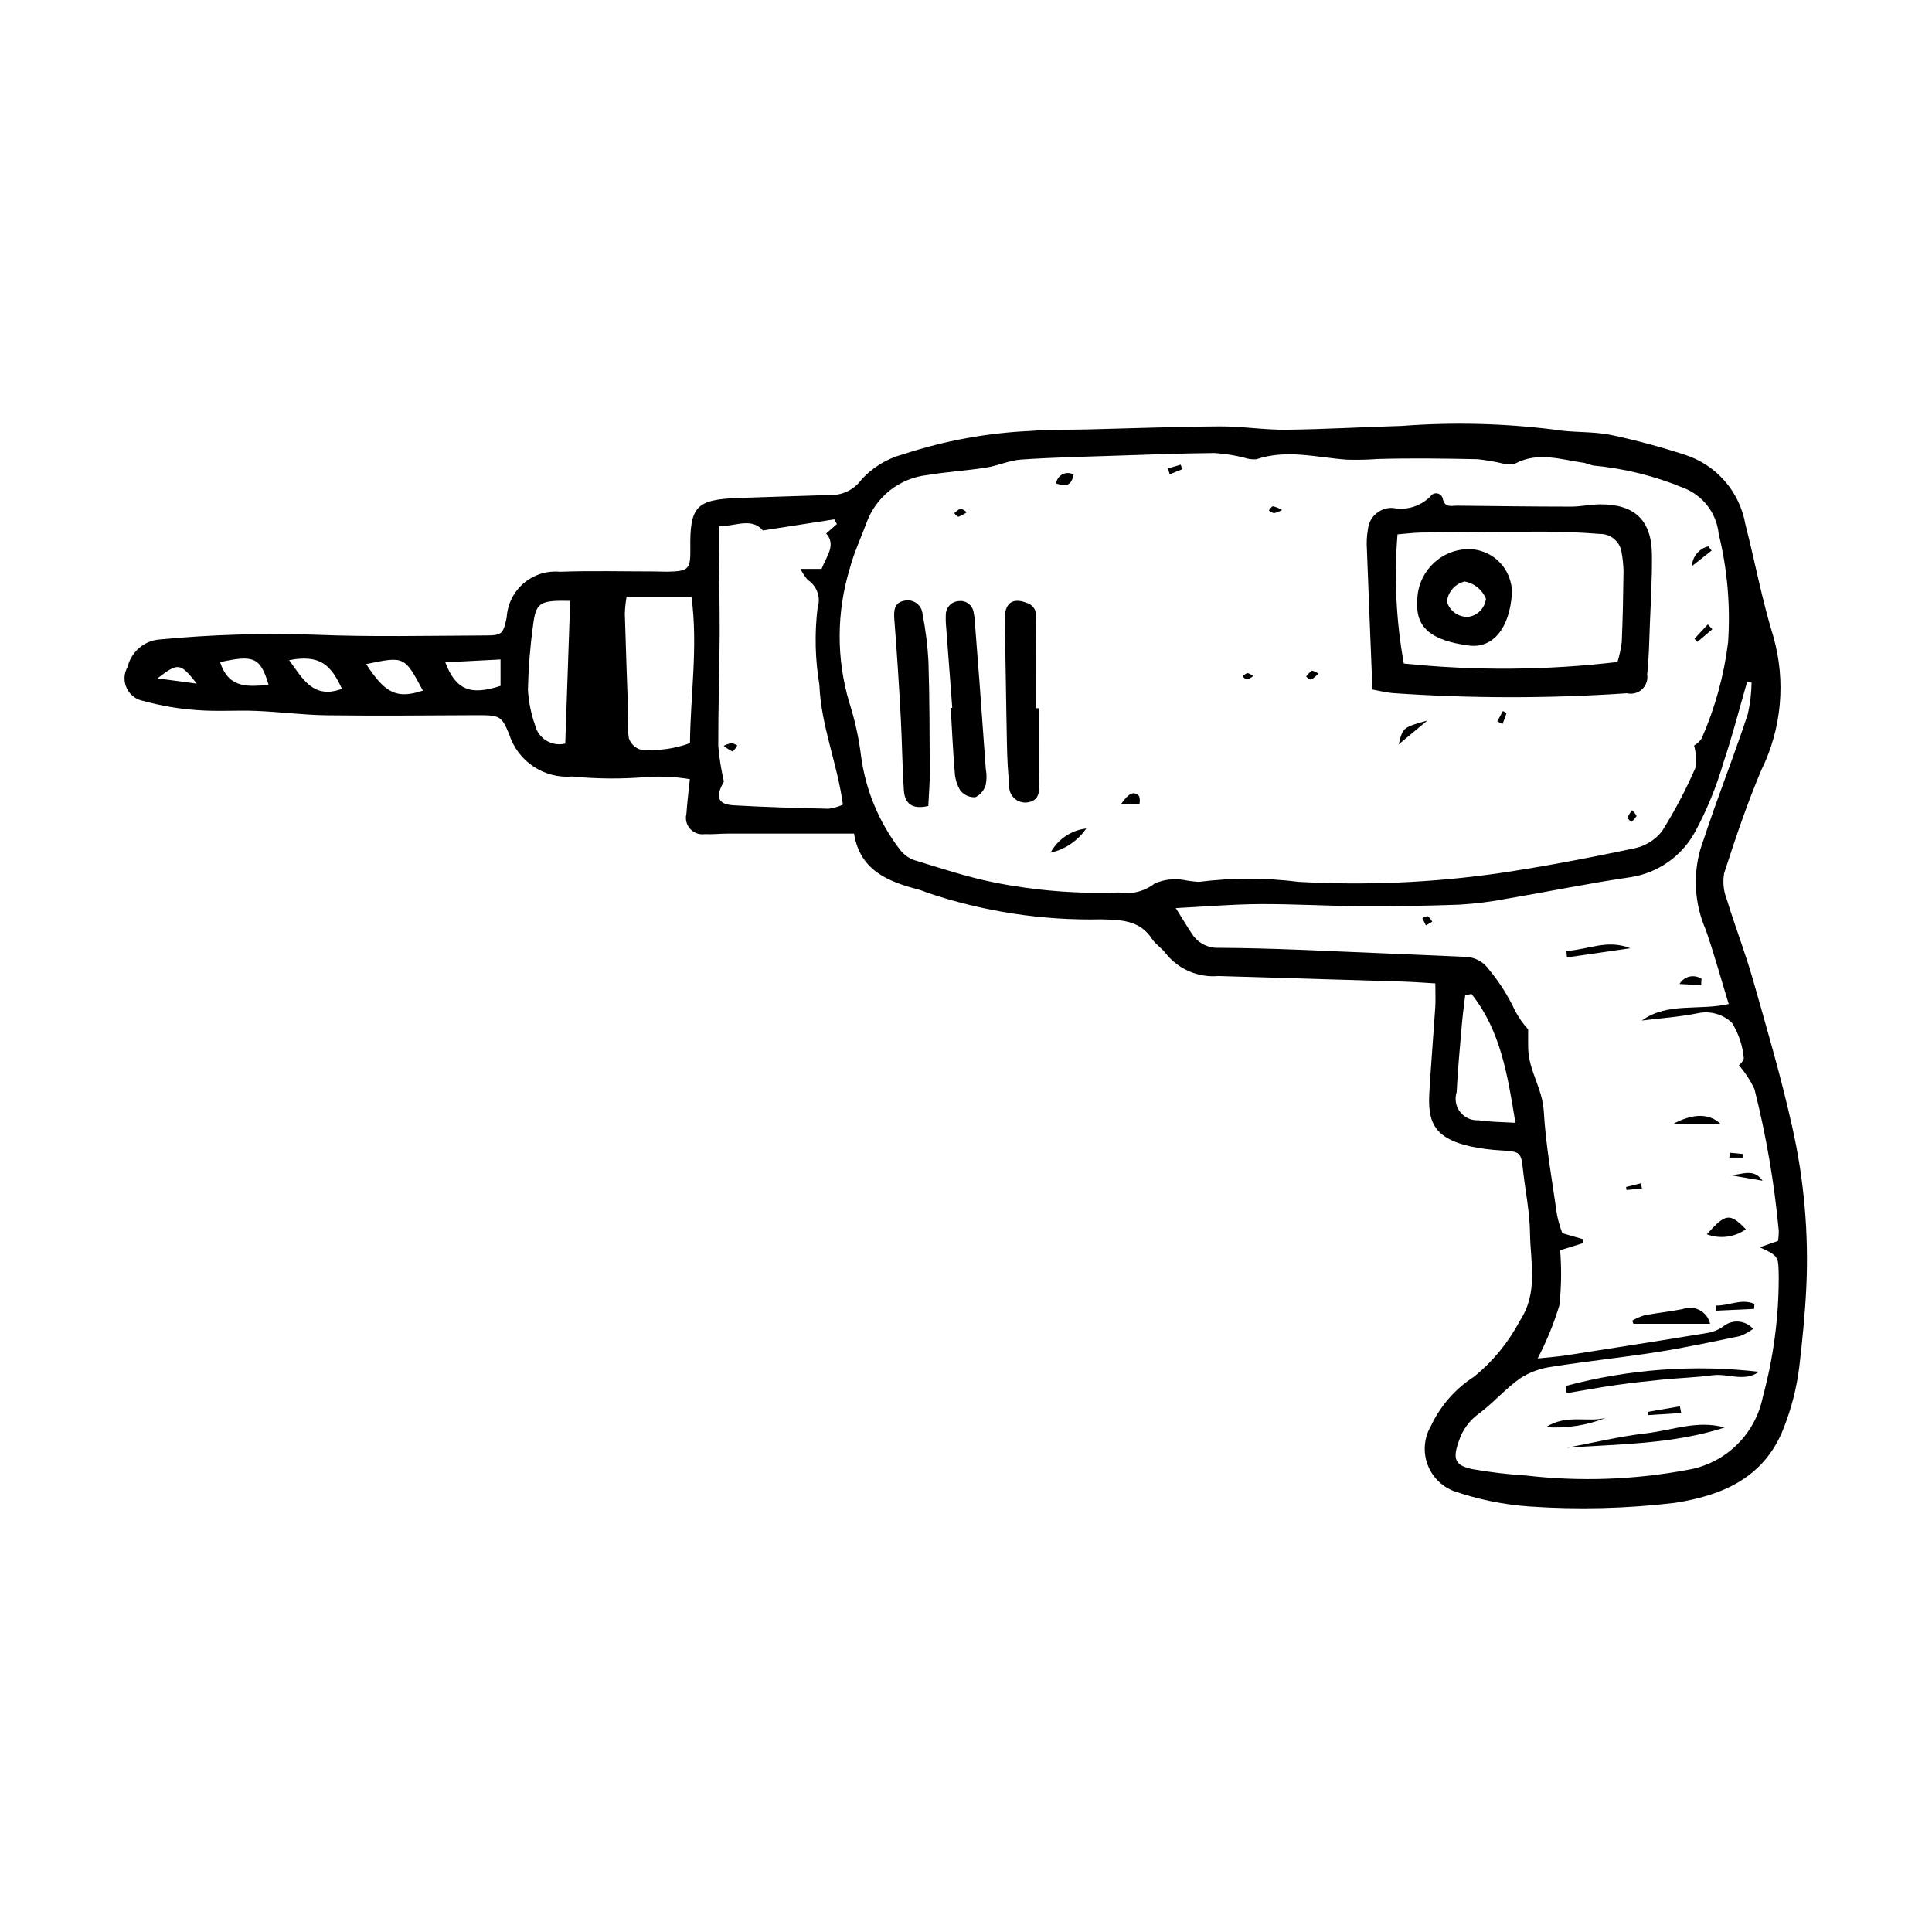 <?xml version="1.0" encoding="UTF-8"?>
<!-- Uploaded to: SVG Repo, www.svgrepo.com, Generator: SVG Repo Mixer Tools -->
<svg fill="#000000" width="800px" height="800px" version="1.1" viewBox="144 144 512 512" xmlns="http://www.w3.org/2000/svg">
 <g>
  <path d="m524.38 404.61c-3.375-0.191-5.941-0.398-8.508-0.477-16.328-0.508-32.66-1-48.988-1.48-5.336 0.469-10.551-1.758-13.902-5.934-1.039-1.445-2.746-2.434-3.703-3.918-3.242-5.035-8.398-5.012-13.375-5.16-15.727 0.34-31.395-2.066-46.297-7.113-0.742-0.316-1.5-0.586-2.273-0.812-8.086-2.113-15.449-5.078-17.004-14.809-11.449 0-22.48-0.008-33.512 0.008-2.019 0.004-4.043 0.238-6.055 0.141h-0.004c-1.445 0.207-2.898-0.32-3.875-1.406-0.973-1.09-1.34-2.59-0.973-4.004 0.188-2.938 0.57-5.863 0.906-9.164-3.742-0.613-7.543-0.809-11.332-0.578-6.594 0.574-13.227 0.531-19.809-0.125-3.652 0.312-7.301-0.633-10.348-2.672-3.043-2.039-5.301-5.059-6.402-8.555-2.047-4.887-2.422-5.051-8.883-5.019-13.117 0.059-26.234 0.191-39.352 0.023-6.246-0.078-12.48-0.902-18.727-1.16-5.219-0.215-10.473 0.207-15.664-0.211v0.004c-4.805-0.324-9.566-1.133-14.211-2.414-1.973-0.324-3.66-1.602-4.512-3.41-0.852-1.809-0.762-3.922 0.246-5.648 0.957-4.008 4.387-6.938 8.492-7.258 13.648-1.289 27.363-1.711 41.059-1.258 15.109 0.625 30.266 0.262 45.402 0.199 4.305-0.016 4.574-0.457 5.5-4.762 0.203-3.496 1.82-6.766 4.477-9.051 2.66-2.285 6.133-3.391 9.621-3.066 8.449-0.309 16.918-0.082 25.375-0.082 1.008 0 2.019 0.082 3.027 0.062 5.742-0.098 6.242-0.609 6.168-6.211-0.148-11.105 1.582-12.93 12.762-13.324 8.051-0.285 16.102-0.523 24.152-0.785 3.273 0.141 6.406-1.348 8.359-3.981 2.981-3.336 6.879-5.711 11.207-6.832 10.93-3.598 22.301-5.672 33.797-6.172 4.988-0.426 10.023-0.277 15.035-0.398 11.68-0.285 23.359-0.734 35.039-0.805 5.828-0.035 11.668 0.945 17.492 0.887 10.246-0.105 20.488-0.727 30.73-1.012h0.008c13.426-1.023 26.922-0.695 40.285 0.973 4.945 0.855 10.125 0.422 15.035 1.402h-0.004c6.691 1.422 13.305 3.199 19.809 5.32 4.062 1.332 7.684 3.742 10.484 6.977 2.801 3.231 4.668 7.16 5.41 11.371 2.539 9.938 4.414 20.07 7.438 29.852h-0.004c3.332 11.758 2.191 24.332-3.199 35.297-3.773 8.898-6.867 18.105-9.852 27.309-0.43 2.367-0.18 4.805 0.715 7.039 2.164 7.102 4.871 14.043 6.902 21.18 3.688 12.957 7.492 25.91 10.414 39.047 3.152 13.984 4.406 28.332 3.731 42.652-0.344 7.019-1.047 13.984-1.855 20.91v0.004c-0.691 5.598-2.09 11.086-4.168 16.332-5.066 12.934-15.969 17.754-28.805 19.734v0.004c-12.836 1.531-25.785 1.848-38.68 0.953-6.82-0.492-13.547-1.875-20.008-4.113-3.262-1.285-5.801-3.934-6.945-7.246s-0.781-6.965 0.992-9.988c2.504-5.324 6.457-9.84 11.402-13.031 4.981-4.031 9.094-9.035 12.082-14.707 5.039-7.594 2.863-15.535 2.762-23.363-0.07-5.617-1.254-11.215-1.867-16.832-0.504-4.602-0.727-4.754-5.641-5.066v0.004c-2.805-0.148-5.594-0.512-8.344-1.094-10.316-2.309-11.234-7.289-10.805-14.539 0.441-7.43 1.059-14.848 1.547-22.277 0.117-1.785 0.02-3.582 0.02-6.359zm68.574-63.047c0.789-0.453 1.469-1.078 1.984-1.832 3.57-8.109 5.938-16.699 7.023-25.492 0.656-9.664-0.188-19.371-2.492-28.777-0.281-2.723-1.324-5.316-3.008-7.481-1.68-2.164-3.934-3.812-6.508-4.762-7.574-3.117-15.574-5.09-23.734-5.848-0.781-0.188-1.551-0.418-2.305-0.699-6.109-0.816-12.227-3.078-18.34 0.16h-0.004c-0.938 0.312-1.949 0.348-2.91 0.098-2.324-0.562-4.684-0.977-7.062-1.238-8.805-0.184-17.621-0.305-26.426-0.059-2.742 0.203-5.496 0.262-8.242 0.184-7.957-0.57-15.969-2.832-23.988-0.105-1.16 0.082-2.32-0.086-3.41-0.484-2.5-0.602-5.043-0.992-7.609-1.168-8.668 0.074-17.336 0.402-26 0.691-8.438 0.281-16.883 0.461-25.301 1.035-3.137 0.215-6.168 1.641-9.309 2.133-5.16 0.809-10.398 1.113-15.551 1.973-3.629 0.398-7.074 1.812-9.941 4.078-2.863 2.269-5.027 5.297-6.25 8.742-1.473 3.941-3.262 7.801-4.344 11.848h0.004c-3.578 11.637-3.621 24.074-0.125 35.734 1.473 4.602 2.508 9.336 3.09 14.129 1.219 9.035 4.789 17.59 10.352 24.809 0.98 1.281 2.32 2.234 3.848 2.746 6.934 2.117 13.855 4.43 20.945 5.856h-0.004c10.895 2.184 22.004 3.082 33.105 2.684 3.379 0.59 6.856-0.273 9.562-2.383 2.367-1.035 4.984-1.371 7.535-0.965 1.367 0.273 2.754 0.453 4.148 0.539 8.801-1.105 17.707-1.109 26.508-0.004 17.723 0.984 35.5 0.215 53.07-2.297 11.945-1.77 23.828-4.059 35.648-6.543 2.953-0.57 5.606-2.168 7.492-4.512 3.398-5.406 6.383-11.066 8.926-16.93 0.27-1.957 0.141-3.953-0.379-5.859zm-41.465 162.45c3.059-0.324 5.238-0.465 7.387-0.797 12.551-1.949 25.098-3.91 37.629-5.973v-0.004c1.523-0.242 2.969-0.844 4.215-1.754 2.387-1.922 5.863-1.617 7.875 0.691-1.078 0.785-2.254 1.426-3.496 1.91-7.281 1.496-14.559 3.07-21.898 4.223-9.359 1.473-18.801 2.43-28.156 3.93-2.957 0.406-5.785 1.465-8.281 3.098-3.902 2.769-7.094 6.535-10.957 9.375-2.438 1.781-4.25 4.281-5.18 7.148-1.688 4.715-1.152 6.484 3.551 7.469 4.727 0.832 9.492 1.402 14.281 1.699 14.234 1.645 28.637 1.141 42.723-1.492 4.914-0.816 9.461-3.109 13.031-6.578 3.574-3.469 6.004-7.941 6.969-12.828 2.797-10.32 4.211-20.969 4.199-31.66-0.09-5.551 0.105-5.551-5.035-7.93l4.84-1.68v-0.004c0.152-0.906 0.219-1.824 0.199-2.742-1.18-12.641-3.328-25.172-6.43-37.484-1.082-2.293-2.477-4.426-4.144-6.336 0.617-0.445 1.082-1.07 1.32-1.793-0.289-3.367-1.375-6.617-3.172-9.484-2.422-2.273-5.809-3.207-9.055-2.496-4.863 0.984-9.855 1.312-14.797 1.926 6.797-4.914 14.988-2.559 23.023-4.367-2.176-7.09-3.926-13.48-6.102-19.723-2.918-6.715-3.422-14.234-1.418-21.277 1.227-3.602 2.406-7.223 3.684-10.809 2.973-8.352 6.133-16.641 8.902-25.062l-0.004 0.004c0.613-2.734 0.949-5.523 0.996-8.324l-1.195-0.16c-2.059 7.106-3.879 14.293-6.246 21.297h-0.004c-1.836 6.371-4.352 12.527-7.5 18.363-3.5 6.477-9.828 10.941-17.102 12.07-10.941 1.586-21.785 3.832-32.688 5.684-4.16 0.805-8.367 1.336-12.594 1.594-8.836 0.34-17.688 0.445-26.531 0.398-8.863-0.047-17.723-0.598-26.582-0.543-7.164 0.047-14.328 0.664-22.152 1.062 1.742 2.781 2.957 4.82 4.266 6.797 1.539 2.441 4.273 3.863 7.156 3.727 6.992 0.047 13.984 0.23 20.973 0.508 14.695 0.578 29.383 1.27 44.078 1.871v-0.004c2.625-0.004 5.086 1.281 6.578 3.441 2.754 3.336 5.074 7.008 6.902 10.93 0.938 1.762 2.09 3.402 3.434 4.883 0 2.254-0.039 3.715 0.008 5.172 0.176 5.769 3.789 10.578 4.129 16.484 0.535 9.23 2.219 18.395 3.523 27.574h-0.004c0.34 1.629 0.812 3.231 1.406 4.785l5.613 1.609-0.223 1.035-5.977 1.863h-0.004c0.398 4.863 0.332 9.754-0.203 14.602-1.473 4.867-3.402 9.578-5.762 14.082zm-195.35-209.25h5.582c1.355-3.445 3.926-6.402 1.223-9.383l2.848-2.5-0.699-1.246-18.926 2.941c-2.969-3.504-7.144-1.152-11.703-1.07 0 2.141-0.016 3.914 0.004 5.688 0.086 7.644 0.289 15.289 0.254 22.934-0.051 9.855-0.402 19.711-0.375 29.562h0.004c0.266 3.172 0.762 6.324 1.488 9.422-2.234 3.922-1.754 6.047 2.496 6.297 8.414 0.5 16.844 0.723 25.273 0.914v0.004c1.309-0.172 2.578-0.539 3.773-1.086-1.496-10.996-5.816-20.938-6.234-31.719l0.004-0.004c-1.137-6.746-1.301-13.625-0.488-20.418 0.926-2.777-0.148-5.824-2.606-7.41-0.77-0.887-1.414-1.871-1.918-2.926zm-46.086 7.398c-0.262 1.473-0.418 2.965-0.469 4.457 0.258 9.215 0.617 18.43 0.922 27.645h-0.004c-0.184 1.797-0.133 3.609 0.156 5.391 0.477 1.41 1.59 2.508 3.004 2.973 4.469 0.441 8.977-0.137 13.188-1.695 0.129-12.871 2.164-25.566 0.402-38.77zm-14.949 1.066c-8.18-0.156-9.098 0.41-9.863 6.684-0.766 5.586-1.211 11.211-1.336 16.848 0.188 3.203 0.82 6.359 1.883 9.387 0.406 1.715 1.48 3.199 2.984 4.121 1.504 0.922 3.312 1.203 5.023 0.785 0.438-12.617 0.867-25.023 1.309-37.824zm238.85 104.18-1.664 0.375c-0.297 2.543-0.656 5.082-0.875 7.629-0.512 6.008-1.086 12.012-1.387 18.031v0.004c-0.582 1.805-0.23 3.781 0.945 5.269 1.172 1.492 3.008 2.301 4.898 2.16 3.078 0.484 6.242 0.457 9.73 0.684-2.059-12.629-3.918-24.461-11.648-34.152zm-271.95-87.887c2.809 7.348 6.664 8.844 14.648 6.242l-0.004-7zm-20.957 0.473c5.055 7.859 8.211 9.266 15.023 7.027-4.875-9.141-4.891-9.145-15.027-7.027zm-6.43 6.547c-2.898-6.301-5.777-9.18-13.98-7.59 3.512 4.801 6.34 10.465 13.98 7.59zm-32.281-7.07c2.301 7.195 7.574 6.418 12.855 6.059-2.199-7.512-4.109-7.969-12.855-6.059zm-6.188 5.699c-4.41-5.578-4.887-5.617-10.414-1.398z"/>
  <path d="m507.71 326.73c-0.52-13.008-1.023-25.062-1.465-37.121-0.129-1.809-0.035-3.629 0.281-5.418 0.359-3.348 3.305-5.809 6.66-5.578 3.606 0.695 7.316-0.457 9.895-3.07 0.406-0.621 1.152-0.93 1.879-0.777 0.727 0.156 1.285 0.738 1.406 1.469 0.566 2.434 2.332 1.754 3.832 1.77 10.035 0.113 20.074 0.242 30.109 0.25 2.606 0.004 5.211-0.594 7.82-0.602 9.043-0.023 13.523 4.195 13.648 13.188 0.086 6.234-0.309 12.48-0.547 18.715-0.168 4.391-0.234 8.801-0.715 13.16v0.008c0.238 1.449-0.266 2.922-1.34 3.926-1.078 1.004-2.582 1.402-4.012 1.066-20.695 1.41-41.465 1.395-62.16-0.051-1.754-0.16-3.484-0.609-5.293-0.934zm8.312-6.891c18.832 1.957 37.824 1.82 56.629-0.41 0.527-1.727 0.906-3.5 1.133-5.293 0.27-6.238 0.383-12.484 0.465-18.73v0.004c-0.031-1.613-0.191-3.223-0.473-4.809-0.324-2.965-2.863-5.184-5.844-5.109-4.801-0.379-9.629-0.594-14.445-0.602-10.891-0.02-21.777 0.109-32.668 0.234-2.113 0.023-4.227 0.309-6.469 0.484l0.004-0.004c-0.93 11.434-0.371 22.941 1.668 34.234z"/>
  <path d="m419.38 331.68c0 6.633-0.051 13.266 0.027 19.895 0.027 2.375-0.043 4.547-2.984 5.043h-0.004c-1.32 0.227-2.676-0.18-3.652-1.105-0.977-0.922-1.461-2.254-1.305-3.586-0.363-3.398-0.527-6.824-0.602-10.242-0.238-11.059-0.336-22.121-0.613-33.18-0.117-4.633 1.973-6.324 6.043-4.668 1.566 0.535 2.512 2.121 2.25 3.754-0.094 8.027-0.039 16.059-0.039 24.09z"/>
  <path d="m390.01 357.59c-4.531 1.062-6.254-0.883-6.473-4.152-0.43-6.422-0.473-12.871-0.824-19.301-0.473-8.609-1.012-17.215-1.695-25.812-0.195-2.477-0.105-4.656 2.703-5.152 1.117-0.238 2.285 0.02 3.203 0.707 0.914 0.688 1.484 1.734 1.566 2.875 0.812 4.152 1.336 8.352 1.562 12.57 0.305 9.863 0.301 19.734 0.344 29.605 0.012 2.781-0.242 5.559-0.387 8.66z"/>
  <path d="m396.36 331.58c-0.535-7.027-1.066-14.051-1.594-21.078h-0.004c-0.121-1.203-0.16-2.41-0.117-3.621 0.02-1.918 1.531-3.492 3.449-3.586 1.91-0.258 3.664 1.078 3.926 2.988 0.18 0.781 0.281 1.582 0.309 2.387 0.426 5.414 0.848 10.832 1.258 16.246 0.566 7.625 1.121 15.254 1.66 22.883h-0.004c0.27 1.387 0.266 2.809-0.012 4.191-0.414 1.426-1.402 2.613-2.731 3.277-1.52 0.09-2.988-0.547-3.965-1.715-0.941-1.527-1.469-3.277-1.527-5.07-0.477-5.617-0.719-11.25-1.055-16.879z"/>
  <path d="m431.87 363.56c-2.231 3.254-5.613 5.547-9.465 6.41 1.918-3.555 5.453-5.949 9.465-6.41z"/>
  <path d="m522.27 334.94-7.594 6.316c1.098-4.473 1.098-4.473 7.594-6.316z"/>
  <path d="m597.59 289.91-5.203 4.113c0.105-2.527 1.891-4.672 4.359-5.234z"/>
  <path d="m441.11 357.05c2.047-2.875 3.312-3.551 4.777-2.07 0.207 0.672 0.234 1.387 0.074 2.07z"/>
  <path d="m428.52 269.77c-0.57 2.891-1.996 3.289-4.617 2.352h-0.004c0.109-1.043 0.738-1.957 1.672-2.43 0.934-0.477 2.043-0.445 2.949 0.078z"/>
  <path d="m453.55 268.12 3.344-0.977 0.43 1.203-3.352 1.359z"/>
  <path d="m597.78 310.75-3.941 3.348-0.789-0.824 3.539-3.801z"/>
  <path d="m540.79 335.18 1.5-2.754h0.004c0.336 0.152 0.648 0.355 0.926 0.602-0.277 0.957-0.672 1.879-1.027 2.812z"/>
  <path d="m493.39 322.52c-0.582 0.629-1.25 1.172-1.98 1.617-0.488-0.176-0.926-0.473-1.27-0.863 0.43-0.582 0.934-1.102 1.5-1.547 0.633 0.137 1.23 0.406 1.75 0.793z"/>
  <path d="m400.19 279.76c-0.688 0.492-1.434 0.887-2.223 1.184-0.434-0.223-0.805-0.551-1.07-0.961 0.492-0.484 1.055-0.891 1.668-1.211 0.609 0.207 1.164 0.547 1.625 0.988z"/>
  <path d="m576.52 358.73c0.488 0.43 0.887 0.949 1.18 1.531-0.367 0.578-0.816 1.094-1.336 1.535-0.438-0.266-0.805-0.637-1.062-1.078 0.301-0.723 0.711-1.395 1.219-1.988z"/>
  <path d="m476.09 323.18c-0.496 0.414-1.074 0.727-1.691 0.914-0.441-0.195-0.824-0.504-1.105-0.895 0.375-0.367 0.824-0.652 1.32-0.836 0.547 0.156 1.051 0.438 1.477 0.816z"/>
  <path d="m483.75 279.15c-0.664 0.383-1.383 0.668-2.133 0.84-0.488-0.129-0.945-0.359-1.34-0.676 0.227-0.461 0.566-0.859 0.98-1.16 0.887 0.18 1.73 0.516 2.492 0.996z"/>
  <path d="m558.96 511.29c16.672-4.465 34.035-5.734 51.18-3.742-3.906 2.801-8.188 0.363-12.277 0.91-4.379 0.586-8.816 0.715-13.219 1.148-4.207 0.414-8.414 0.883-12.598 1.477-4.301 0.613-8.574 1.41-12.859 2.125z"/>
  <path d="m601.05 522.31c-13.566 4.391-27.707 4.371-41.754 5.336 6.953-1.301 13.859-2.984 20.867-3.789 6.918-0.797 13.762-3.598 20.887-1.547z"/>
  <path d="m597.2 494.82h-20.34l-0.297-0.844c1.023-0.59 2.109-1.062 3.238-1.406 3.356-0.645 6.769-0.984 10.121-1.645v-0.004c1.48-0.559 3.129-0.449 4.523 0.297 1.395 0.746 2.398 2.059 2.754 3.602z"/>
  <path d="m606.68 469.77c-3.016 2.133-6.894 2.633-10.352 1.328 4.988-5.551 6.059-5.731 10.352-1.328z"/>
  <path d="m559.11 396.01c5.625-0.305 10.918-3.188 16.922-0.711l-16.773 2.422z"/>
  <path d="m569.62 519.74c-5.062 2-10.504 2.848-15.934 2.481 5.5-3.559 11.031-1.152 15.934-2.481z"/>
  <path d="m600.07 441.95h-12.859c5.551-3.031 9.895-2.91 12.859 0z"/>
  <path d="m608.86 490.87-10.078 0.477-0.055-1.367c3.418 0.125 6.699-1.953 10.207-0.43z"/>
  <path d="m589.54 518.47-8.82 0.555-0.09-0.859 8.562-1.473z"/>
  <path d="m611.1 456.91-8.691-1.504c2.926 0.125 6.191-2.106 8.691 1.504z"/>
  <path d="m594.82 405.08-5.731-0.316c0.566-0.984 1.516-1.688 2.621-1.949 1.105-0.258 2.269-0.047 3.215 0.582z"/>
  <path d="m579.12 458.97-4.059 0.387-0.137-0.793 3.973-0.98z"/>
  <path d="m521.87 389.23-0.941-1.91c0.426-0.297 0.93-0.473 1.449-0.508 0.484 0.402 0.887 0.898 1.176 1.457z"/>
  <path d="m602.39 449.48 3.598 0.352-0.008 0.945-3.68 0.004z"/>
  <path d="m335.79 341.64c0.66-0.332 1.367-0.57 2.098-0.703 0.539 0.121 1.051 0.336 1.508 0.641-0.336 0.586-0.754 1.117-1.242 1.578-0.848-0.398-1.645-0.91-2.363-1.516z"/>
  <path d="m544.68 301.26c-0.613 9.184-5.012 14.703-11.555 13.797-9.094-1.262-13.992-4.285-13.52-11.48h-0.004c-0.18-7.375 5.508-13.578 12.875-14.035 3.207-0.191 6.348 0.965 8.664 3.191 2.316 2.227 3.602 5.316 3.539 8.527zm-12.52-3.168v0.004c-2.543 0.605-4.43 2.75-4.707 5.348 0.746 2.543 3.168 4.215 5.805 4.008 2.414-0.414 4.262-2.367 4.539-4.797-0.988-2.375-3.109-4.09-5.637-4.559z"/>
 </g>
</svg>